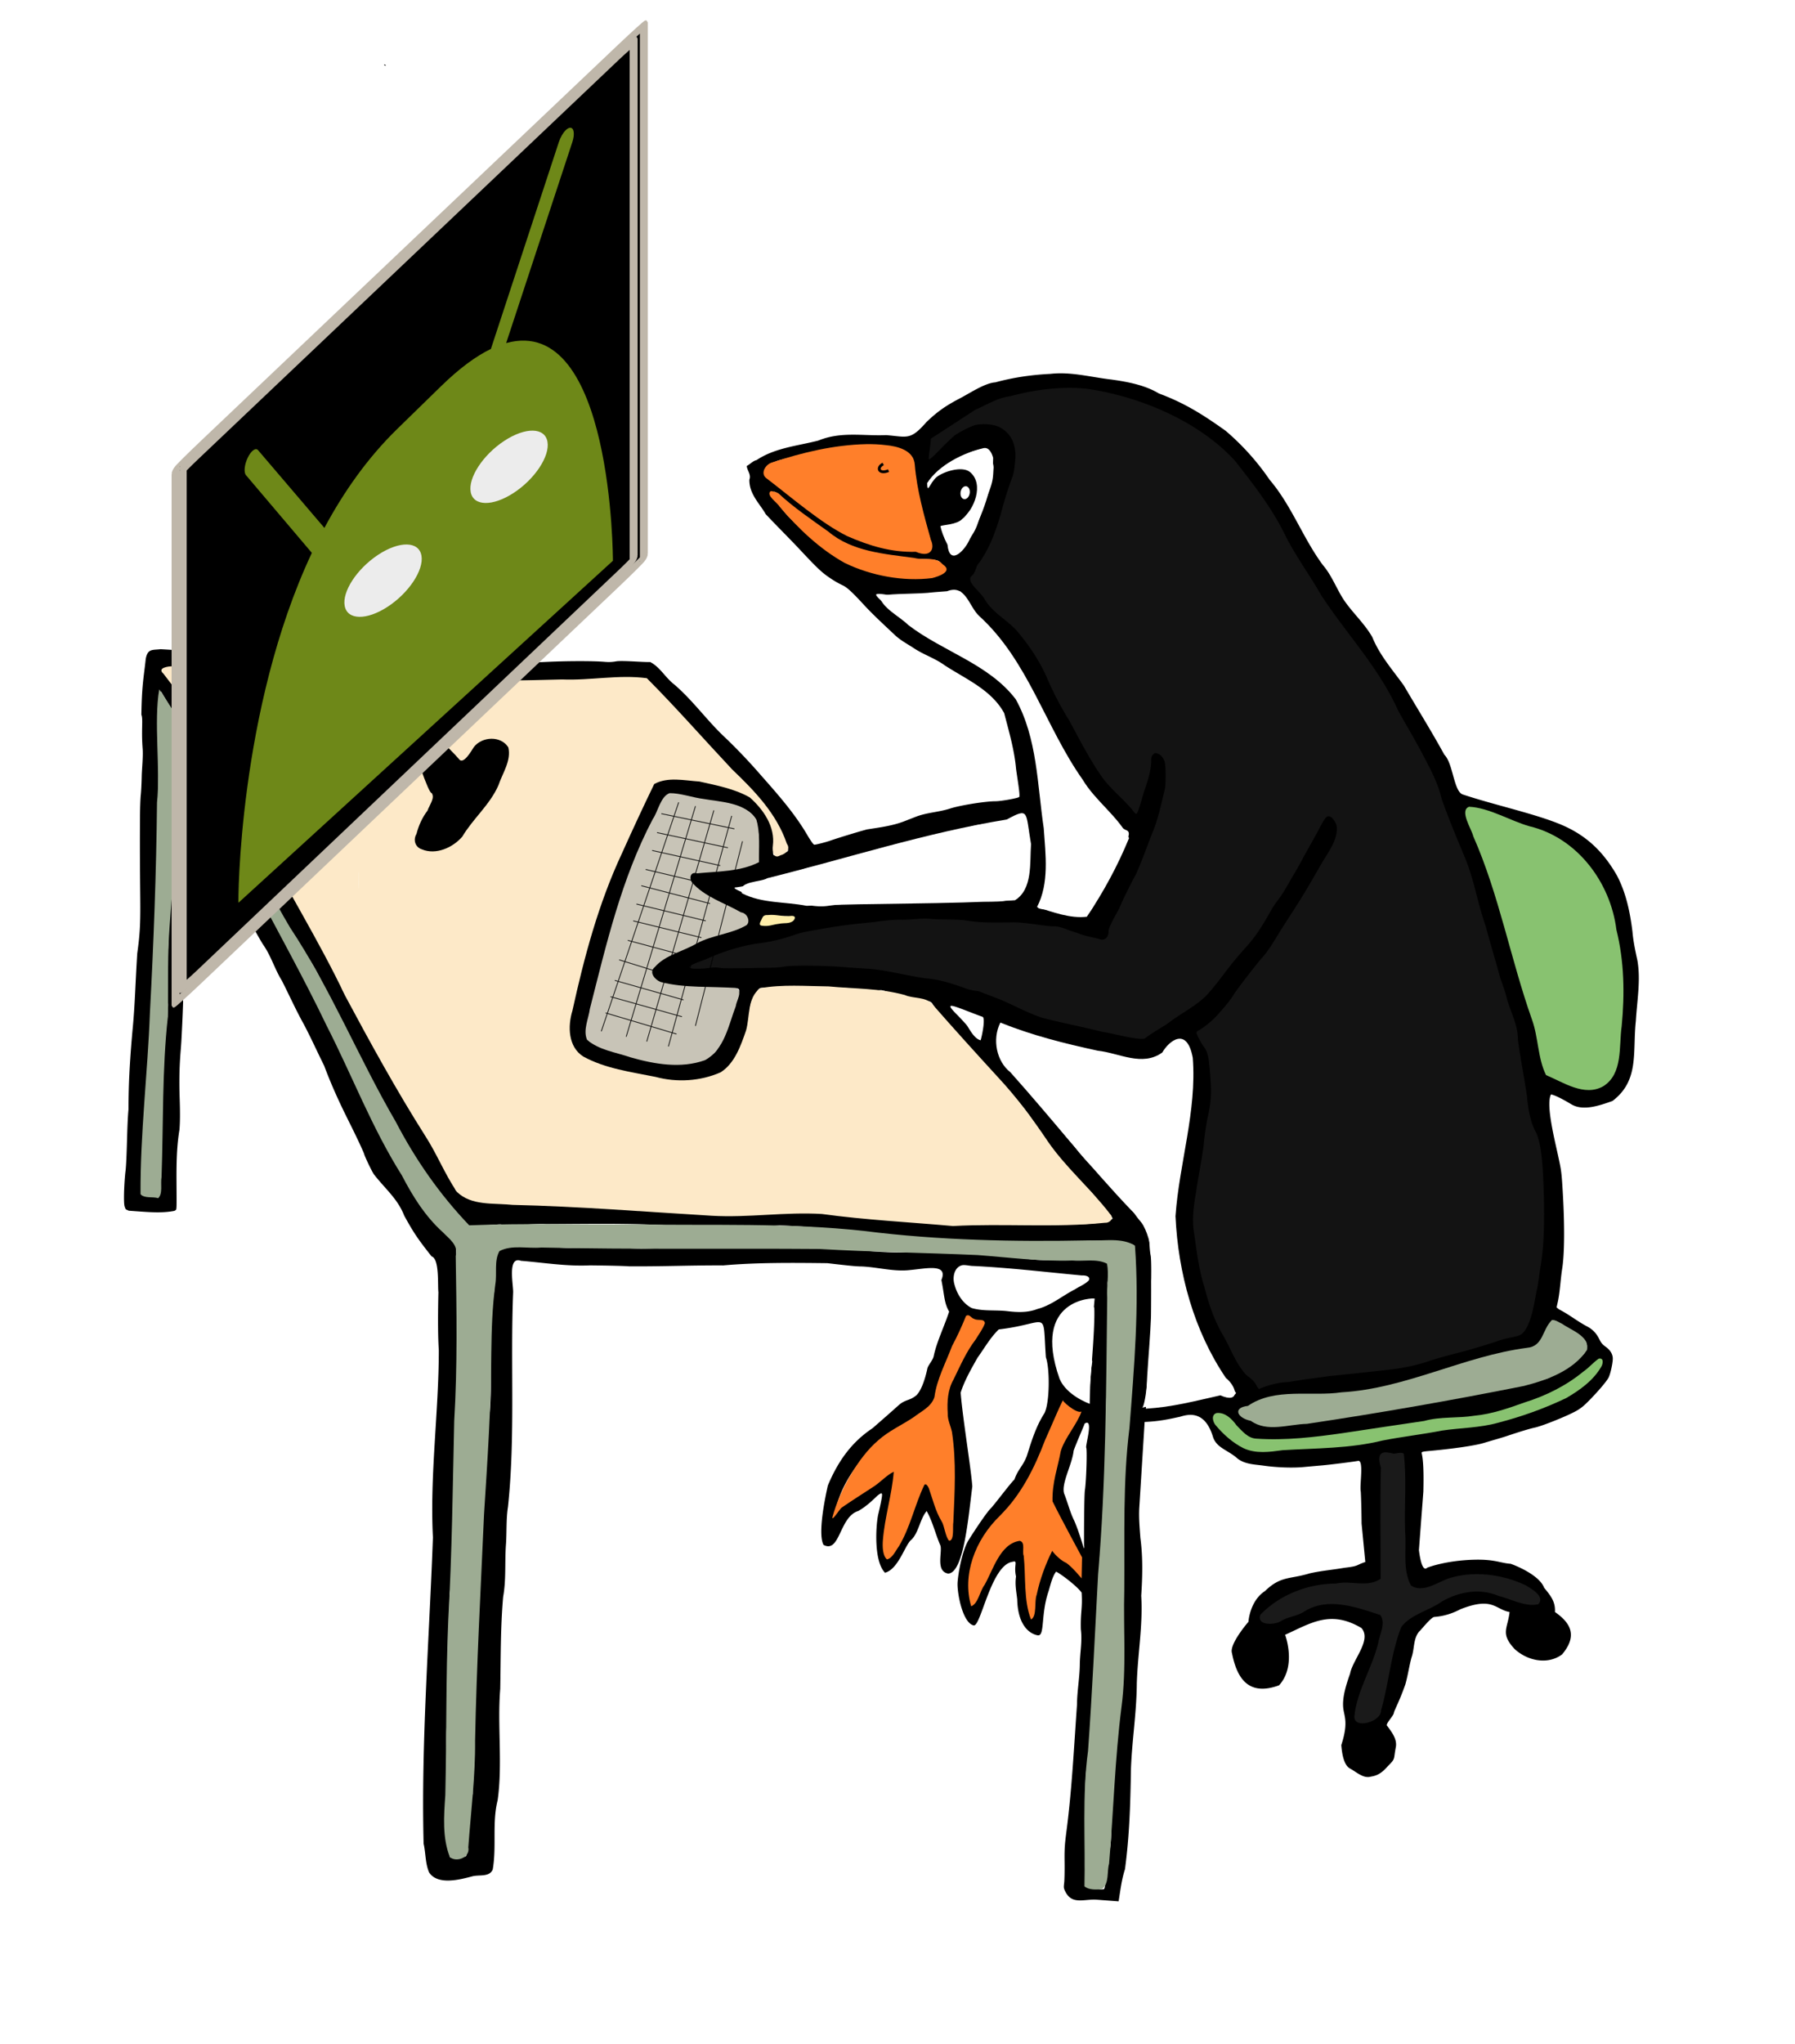 <?xml version="1.0" encoding="UTF-8"?>
<svg viewBox="0 0 2563 2918" xmlns="http://www.w3.org/2000/svg">
<defs>
<filter id="a">
<feGaussianBlur stdDeviation="4.685"/>
</filter>
<filter id="b" x="-.519" y="-.618" width="2.038" height="2.235">
<feGaussianBlur stdDeviation="2.88"/>
</filter>
</defs>
<path d="M548.865 92.082c-.472-.07-.632.132-.369.557.336.543 1.033.988 1.55.988 1.44 0 1.124-.718-.609-1.383a2.8 2.8 0 0 0-.572-.162zM870.83 258.805c-12.272 3.252-27.679 27.967-34.682 36.953-30.3 33.885-56.915 56.03-86.814 90.275-11.713 13.447-23.333 26.974-35 40.461-19.065 22.321-37.114 45.503-55.977 67.99-11.972 14.797-23.899 29.631-36.039 44.287-8.229 9.587-13.011 15.984-31.021 41.5-16.748 22.444-34.695 44.28-55.74 62.842-6.105 5.365-10.541 12.063-15.41 18.502-8.565 72.12 13.052 145.57.208 218.658-.336 45.016-1.035 58.784-3.55 60.338-17.588-2.183-27.089-.824-44.743-2.965-9.565-1.685-42.324-4.116-74.273-4.583-7.425-.11-23.537-.551-30.137-.983-25.34-.628-47.474.93-77.818-.795-20.964-1.866-39.076-3.409-60.592-4.584-11.717 1.41-18.447-1.032-21.152 13.904-2.638 25.458-5.573 35.698-6.211 79.723 2.665 6.145-.344 21.034 1.766 48.334.874 11.314-1.065 28.936-1.272 39.111-.207 10.175-.814 22.325-1.35 27-.535 4.675-1.035 18.175-1.113 30-.888 135.472 3.357 144.408-3.922 196.012-2.49 38.35-3.161 70.33-6.2 103.77-3.836 41.05-6.293 77.623-6.308 118.86-2.263 24.131-1.922 62.444-4.039 86.556-1.691 11.268-3.483 44.74-1.591 52.013 2.028 5.626 1.08 3.709 5.953 6.256 25.772 1.775 46.433 4.046 65.576.131 1.823-2.014 2.77 1.816 2.748-12.447.164-34.163-1.56-69.358 4.102-103.2.919-11.115 1-24.465.308-44.818-1.498-44.113 1.525-65.634 2.383-81.043.613-11.015 1.813-33.8 2.523-56.306-.235-11.853.757-23.88.864-35.729.326-.528.594-22.018.597-47.754.006-57.224 1.437-119.852 3.455-151.289.83-12.925 1.91-32.275 2.399-43 .927-20.324 2.081-26.54 4.443-23.924 8.382 16.197 14.926 33.395 22.633 49.905 9.518 22.15 18.179 44.294 27.855 66.52 8.181 20.636 18.784 39.918 28.145 59.904 0 1.43 20.425 38.31 24.228 43.746 10.947 15.69 16.27 34.583 26.372 50.85 10.424 20.435 19.763 41.464 30.927 61.491 10.474 19.66 19.556 40.08 29.504 60.008 9.604 25.831 20.799 50.516 33.063 75.155 8.23 16.625 16.59 33.248 23.898 50.261.01 2.175 10.819 24.96 14.01 29.531 15.758 20.398 34.202 35.15 43.35 59.133 12.48 22.452 17.645 31.088 39.074 58.067 11.404 3.468 8.458 40.994 9.699 51.08-.846 37.085-.648 64.677.598 82.773-.027 88.03-12.987 178.614-8.41 267.32-5.235 144.94-16.968 292.85-13.29 437.18 3.126 13.564 2.252 27.895 7.778 40.887 12.276 19.145 45.181 10.113 62.267 5.568 9.48-2.336 24.129 1.44 28.637-9.683 5.714-32.405-1.103-66.49 7.006-98.772 7.264-51.24-.535-107.19 3.717-159 .816-43.558.32-88.335 4.172-131.5 4.383-24.243 2.224-48.897 3.91-73.38 1.415-18.354.106-36.898 2.994-55.12 10.695-101.78 3.209-204.42 7.375-306.5-.07-12.636-8.002-51.44 11.119-44.56 32.889 2.673 65.016 8.112 98.5 6.533 26.4.26 51.406.865 55.568 1.348 44.725.395 90.096-1.558 134.93-1.307 48.17-4.272 100.158-3.74 148.5-3.176 31.505 3.68 41.76 4.662 48.637 4.662 23.497.912 46.656 8.026 70.363 5.024 22.593-2.031 53.712-9.6 43.842 14.359 4.302 21.143 3.83 32.942 11.064 45.078-7.127 21.652-17.936 43.553-22.06 63.639-1.186 5.775-7.623 12.364-8.961 17.314-2.288 10.78-7.488 30.573-15.906 38.658-10.088 8.084-14.802 5.315-24.713 13.608-12.063 10.88-25.513 22.606-37.78 33.281-27.293 18.204-47.743 43.378-63.722 81.647-4.471 19.478-14.545 69.502-6.196 84.873 23.67 12.52 22.432-40.256 49.59-48.373 11.262-6.677 17.517-12.504 27.121-21.703 6.12-4.938 7.459-4.683 6.637 1.26-.727 5.257-2.428 13.392-5.49 26.25-3.54 18.443-5.75 66.636 9.937 82.28 19.401-5.11 28.661-40.337 37.717-47.187 10.386-9.983 12.373-30.193 21.768-40.803 8.579 15.26 12.407 32.546 19.32 48.52 3.867 8.235-7.55 37.405 11.348 40.693 22.43-.92 28.887-81.307 34.476-124.4-1.824-25.51-14.127-100.078-16.64-133.9 5.712-17.757 14.919-33.491 23.964-49.633 9.866-13.71 18.196-28.724 30.424-40.57 73.56-8.677 62.216-31.166 67.309 39.937 5.613 15.033 5.745 64.046-2.078 79.648-12.268 19.242-18.225 39.21-25.137 61-5.475 14.584-12.452 18.573-17.74 33.711-5.823 5.24-29.158 36.762-34.123 41.512-4.22 4.037-18.197 24.092-31.207 44.777-9.838 15.64-15.86 52.779-15.881 63.047-.034 15.418 7.665 55.39 23.037 58.861 10.392 2.293 24.742-86.85 55.762-90.841 7.993-2.344 1.082 5.068 4.715 20.984-1.697 11.453.368 20.878 1.72 32.602.713 35.033 15.91 48.85 29.026 51.37 10.739 2.065 4.367-28.39 15.193-61.242 2.29-6.422 5.399-22.414 11.332-29.632 6.79 3.307 29.872 20.628 36.412 29.982 1.425 23.359-1.762 26.711-1.129 52.367 2.281 17.04-1.38 33.773-1.469 50.799-.326 18.977-3.882 37.694-4.01 56.701-4.34 61.2-7.382 123.331-15.472 184-2.152 16.942-2.499 23.287-2.27 41.5.15 11.825-.116 24.875-.587 29-.838 7.326-.78 7.65 2.5 13.904 9.657 17.152 26.373 8.96 43.357 10.012v-.016l31.865 2.424c2.554-15.473 4.255-30.928 9.11-45.852 6.562-48.987 7.734-94.33 8.545-143.8 1.559-40.508 8.091-80.57 8.336-121.19 1.18-41.512 8.901-83.116 6.308-125.379 1.843-27.56 2.488-55.187-1.201-82.617-1.037-14.82-2.47-29.6-1.463-44.5l7.545-120.99c20.319-.894 32.969-3.599 50.373-7.397 10.719-3.184 34.99-10.549 47.022 28.045 4.837 16.66 21.898 19.332 35.56 31.875 10.898 8.066 23.98 8.023 37 9.856 18.705 2.67 41.26 3.46 57 1.996 7.7-.717 19.58-1.782 26.4-2.367 11.783-1.012 47.186-5.465 51.735-6.508 8.206-.415 1.528 35.376 3.535 43.99.527 9.35 1.042 29.825 1.147 45.5l5.318 54.9c-13.93 4.511-8.174 5.807-29.545 8.235-19.358 3.31-32.555 4.12-49.775 7.97-29.027 8.828-41.144 3.305-63.997 25.33-21.797 14.27-23.562 43.844-23.562 43.844s-27.665 31.83-23.525 44.621c7.067 35.985 23.48 62.041 67.267 46.05 25.414-28.065 8.615-72.116 8.615-72.116 37.24-16.846 64.909-35.854 109.06-9.637 14.86 17.171-12.364 44.613-16.292 65.077-6.226 17.648-11.076 34.105-9.82 48.318 1.111 12.58 7.994 20.685-2.696 53.635 1.12 14.95 4.35 29.38 12.637 33.6 8.555 4.575 18.935 14.566 29.332 11.48 10.203-1.53 16.152-5.642 24.385-14.858 11.233-11.346 8.034-8.767 11.322-26.42 2.708-12.084-5.934-22.61-12.123-31.156-3.516-2.074 8.791-13.8 9.465-18.426.563-3.868 7.896-16.333 16.46-40.947 3.596-12.599 5.31-25.668 8.794-38.299 4.396-12.274 2.197-26.903 11.094-37.28.976-.044 16.598-20.352 21.494-20.573 13.19-1.01 25.412-4.765 37.097-10.94 46.407-18.366 49.728.2 70.338 3.946-2.838 24.017-13.483 30.48 7.135 52.746 18.031 16.653 46.976 23.233 67.852 7.716 21.004-25.199 14.365-43.433-10.225-60.51.73-14.082-5.128-22.212-15.396-34.525-5.76-15.455-31.67-28.455-47.778-34.306-15.65-1.125-22.3-6.589-52.488-5.809-26.691.69-51.238 5.639-66.635 11.332-7.075 6.852-10.577-14.292-11.95-25.02l6.339-83.478c.668-26.827-.016-43.977-2.143-53.738-.73-3.348-1.079-3.233 14.133-4.674 33.559-3.179 62.348-7.477 74.324-11.096a1735.486 1735.486 0 0 1 18.176-5.369c4.675-1.345 10.75-3.198 13.5-4.117 20.812-6.959 33.332-10.74 41.473-12.53 11.073-2.431 46.025-16.509 58.832-23.693 6.674-3.743 10.87-7.177 19.275-15.783 12.343-12.638 22.987-25.134 26.56-31.184 2.644-4.476 6.36-20.691 6.36-27.755 0-6.264-3.557-12.138-10.271-16.955-4.671-3.351-6.37-5.418-9.237-11.239-3.95-8.022-9.695-13.915-17.332-17.785-13.767-7.256-26.076-17.32-40.04-24.338l-3.38-2.824 2.111-9.459c2.865-14.532 3.444-29.33 5.622-43.96 3.642-21.722 4.004-62.17 1.008-112.5-1.506-25.292-2.046-29.725-5.575-45.827-4.2-20.949-19.275-77.343-11.115-92.201 8.22 1.483 26.61 12.611 29.492 14.386 16.952 9.664 40.186 1.341 58.26-5.035 38.722-29.308 28.528-69.654 33.383-114.28 1.632-28.398 7.206-58.303 2.172-86.546-2.984-13.559-5.848-27.132-7.04-41-3.418-27.797-9.129-55.564-22.39-80.5-20.399-35.419-45.23-57.897-80.492-72.566-36.58-15.216-93.9-27.533-139.532-42.672-12.862-4.681-13.627-44.371-26.12-56.66-18.355-33.507-38.624-65.91-57.895-98.877-16.115-22.333-34.553-43.177-45.024-69.076-11.169-19.536-28.137-34.577-40.697-53.15-10.543-16.178-17.13-34.85-29.879-49.69-28.592-38.556-44.575-84.923-76.031-121.73-17.625-25.885-39.183-49.877-63-70.065-32.117-22.814-57.502-39.097-95.17-53.166-20.205-12.15-45.357-16.748-68.316-19.918-28.722-3.309-57.094-11.322-86.27-8.031-27.046 1.356-52.813 5.017-78.865 12.105-15.69.98-38.81 17.09-52.783 23.979-19.184 10.202-30.276 18.139-45.383 32.484-23.255 26.614-27.082 21.405-57.713 18.87-32.562 1.498-64.281-5.625-97 7.835-29.797 7.607-61.941 10.326-88.072 27.832-5.189 1.076-9.402 6.03-14.04 8.428.652 6.57 6.558 12.127 3.788 19.52-.258 16.21 8.881 27.987 18.074 40.947 2.612 3.872 4.75 7.285 4.75 7.584 0 .298 9.136 9.876 20.3 21.283 11.166 11.406 23.429 24.08 27.25 28.166 29.053 31.05 33.828 35.44 49.45 45.459 3.575 2.293 9.408 5.506 12.963 7.14 6.698 3.081 14.003 9.822 32.537 30.024 13.308 14.092 27.51 27.137 41.6 40.4 8.326 8.163 18.518 13.32 28.185 19.713 14.062 9.281 29.95 14.207 43.56 24.152 30.514 19.91 66.954 35.043 85.176 68.422 6.776 26.193 14.51 52.224 16.92 79.397 1.682 12.892 6.21 38.504 4.47 40.246-1.753 1.751-26.123 6.123-33.854 6.101-14.418-.04-51.392 5.922-65.053 10.493-16.248 5.221-33.576 5.56-49.549 12.002-5.2 2.019-12.651 4.918-16.559 6.441-16.37 6.164-33.82 8.401-51.03 11.08-2.018.001-41.53 11.927-53.366 16.108-6.54 2.31-20.548 5.894-23.039 5.894-1.188 0-4.243-4.103-9.361-12.564-17.956-31.084-41.839-58.2-65.641-85.12-17.822-20.615-36.237-39.977-56.05-58.714-23.803-23.031-43.473-50.406-68.596-71.97-13.334-10.222-20.285-24.832-34.647-32.355-11.708.23-40.574-2.493-48.943-.97-5.517 1.003-10.314 1.191-16.5.646-15.067-1.327-52.623-1.3-81.762.06-27.276 1.274-33.459 1.069-33.459-1.103 8.225-21.503 40.481-45.365 48-69.25 0-2.459 13.733-22.91 28.314-42.162 7.517-9.925 18.886-27.986 24.739-39.305 3.276-6.018 8.768-10.788 9.379-17.814 2.304-21.077 5.199-42.116 5.066-63.379.647-31.118 1.135-37.833 3.64-50 3.845-18.667 4.93-42.893 3.58-80-1.665-45.795-1.27-79.24 1.278-108 6.042-18.367.732-26.928 4.473-58.416 1.025-46.174.166-51.7.406-64.305.163-8.525-2.484-21.5-3.143-26.16-.314-20.029 2.043-51.747-2.736-66.086zm-23.277 58.925c6.385 6.68 4.778 45.414 5.21 56.14-2.297 20.582-4.25 41.653-1.898 62.19 3.554 31.02-4.423 76.725-4.082 107.03 6.162 15.163-3.633 33.236-1.842 48.93-1.56 22.697-.503 48.378-3.234 71.07 2.478 15.445-3.18 30.785-3.81 63.642.115 17.627-1.475 34.093-9.573 50.87 5.31 6.94-19.227 29.9-22.922 37.683-7.642 9.153-22.686 31.608-30.449 45.447-8.398 14.972-25.996 39.631-36.039 50.5-8.92 10.288-15.529 21.995-22.394 33.682-1.692 2.575-5.552 8.843-8.577 13.928-8.367 13.5-15.894 27.585-25.185 40.424-9.465 10.915-17.735 22.74-27.315 33.558-4.95 5.658-78.393 37.402-80.043 39.695-15.413 21.464 31.77 22.8 21.053 46.126-6.936 16.18-142.763-466.781-93.23-183.324-36.643-218.659 31.836-28.771 22.786-14.874l8.743 93.983c-2.124 3.267-70.534-204.363-74.328-208.835-.01-1.002 43.282 150.15 44.11 143.55 2.474-19.72 39.397 159.059 39.458 121.086.138-86.106.84-104.936 4.67-125.5 1.294-6.946 1.67-19.57 2.059-69 .666-84.723.275-162.508-.883-175.5-.54-6.05-1.225-14.15-1.524-18l40.325-44.604c12.653-13.23 16.98-18.587 31.838-39.397 20.304-28.432 42.61-55.162 64.966-82.001 20.78-25.333 41.921-50.365 62.705-75.674 27.701-35.452 43.978-62.256 74.543-95.059 8.245-11.063 24.242-27.766 24.862-27.766zm-15.21 37.84c-12.462 15.066-36.776 38.682-44.437 48.66-7.482 14.28-15.165 25.5-17.46 25.5-15.606 22.67-32.8 44.795-47.714 60-15.294 20.658-29.779 41.933-48.324 59.967-19.25 21.521-37.74 43.757-56.015 66.104-4.146 5.474-13.776 16.397-21.4 24.275-10.896 11.488-19.613 30.192-34.55 43.047l-.886 49.512c.09 31.474-3.057 63.095 1.47 94.373.53 4.827.876 26.202.768 47.5-.108 21.298-.006 47.497.226 58.222.664 30.661.438 49.743-.878 73.848-1.258 23.04-4.471 57.102-6.26 66.383-1.42 7.368-3.674 31.625-4.485 48.27v.01c-.235 5.295-1.758 12.082 1.504 16.75 7.2 7.565 5.968-8.878 17.082-14.71 20.224-25.468-14.72-25.062 4.416-50.762 20.3-27.944 76.391-68.692 98.598-93.964 30.498-48.578 59.368-99.656 95.564-144.5 10.903-14.604 17.308-28.044 28.596-44.354 14.476-16.704 20.385-23.544 23.996-42.875 1.31-5.514 2.498-33.863 2.612-62.316 3.236-48.646 7.722-88.101 9.718-145.81-.27-40.518-6.173-68.116.912-103.11-1.326-22.286 1.106-56.127-3.052-80.015zm-18.28 68.32c-5.398 52.55-1.722 115.283-4.034 167.84-.74 16.835 1.93 34.719.352 51.497-.651 11.065-7.126 73.42-9.588 108.08-22.302 46.174-42.793 57.062-82.676 118.98-14.4 20.116-26.53 41.475-40.672 61.815-19.97 36.89-43.55 70.245-68.41 104.128h.002c-10.205 13.067-33.502 55.713-24.49 19.086 2.847-45.123 7.414-85.303 5.086-126.398-1.807-38.322 3.235-78.991-.192-117.191-1.3-7.34-1.555-12.798-1.113-24 .17-36.151 2.928-58.383 3.276-99.577 30.327-31.912 52.281-54.971 76.933-88.98 10.36-12.895 30.53-37.455 39.791-47.356 17.212-18.712 23.033-31.903 42.934-52.83a1444.248 1444.248 0 0 1 26.853-35.086c7.604-8.99 12.465-7.007 20.25-19.421 3.707-5.913 14.979-20.586 15.698-20.586zm715.927 129.797a242.3 242.3 0 0 1 20.367 1.092c75.59 10.32 162.157 46.457 213.67 103.76 26.545 33.877 53.292 68.244 71.938 107.24 14.872 29.142 34.326 55.351 50.469 83.748 36.324 55.7 82.04 102.815 109.75 164.461 12.214 22.206 25.428 43.721 36.978 66.293 10.22 19.276 20.279 38.455 25.273 59.92 9.7 27.696 21.18 54.85 32.368 81.985 13.872 31.852 18.705 66.592 30.459 99.595 6.592 24.58 13.99 48.95 20.66 73.5 6.615 18.885 8.003 23.179 9.371 29 5.299 19.934 16.137 38.278 16.041 59.602 3.577 27.136 9.055 53.831 12.928 80.898 1.619 16.98 4.5 36.15 12.56 51 10.5 20.24 10.71 70.912 11.668 93.5.761 47.041-.45 72.15-4.709 97.653-1.893 11.647-2.962 23.397-5.465 34.931-3.09 13.973-6.29 41.068-16.431 56.588-8.16 12.489-15.743 7.217-41.05 16.43-8.232 2.997-44.325 13.702-53.731 15.937-13.078 3.231-26.121 6.877-38.979 10.786-20.091 7.22-41.107 11.397-62.29 13.757-27.99 3.119-55.995 6.127-84 8.967-19.308 2.814-38.723 5.015-57.876 8.457-13.922.369-27.678 4.044-40.574 9.113-1.663 1.54-2.337.997-5.408-4.369-3.322-5.802-5.968-8.51-14.143-14.48-15.291-16.307-21.69-36.319-32.514-55.27-13.203-22.162-21.297-45.574-27.54-70.5-8.518-26.643-11.43-54.439-15.538-82-2.154-18.05.481-35.712 3.553-53.5 3.31-22.812 8.029-45.406 11.041-68.236 0-4.936 3.512-29.416 5.49-38.264 5.217-23.326 5.817-35.434 3.26-65.71-1.903-22.527-3.28-28.035-8.924-35.71-4.313-5.865-10.858-18.836-10.27-20.351.263-.676 2.22-2.227 4.348-3.446 7.861-4.499 18.508-13.296 25.453-21.033 11.405-12.705 19.17-22.363 22.446-27.918 4.522-7.669 35.5-47.84 42.67-55.332 9.59-11.148 16.788-24.053 24.53-36.5 11.963-19.249 24.816-37.954 36.323-57.5 9.02-14.64 17.17-29.785 26.063-44.5 8.483-13.856 21.134-31.83 18.154-49.017-1.662-5.522-5.862-11.273-9.146-12.522-4.917-1.869-6.873.35-16.245 18.45-7.15 13.63-15.085 26.785-22.343 40.351-3.162 6.194-9.754 17.894-14.649 26-6.632 11.077-12.459 22.674-20.328 32.953-3.828 5.068-7.944 10.976-9.146 13.129-10.243 18.239-20.719 36.519-34.653 52.258-12.666 14.252-18.998 21.67-24.55 28.763-11.676 14.832-22.52 30.356-35.489 44.08-14.334 13.993-31.946 22.988-48.152 34.542-12.27 9.679-26.59 16.214-38.799 25.964-8.381 3.524-48.704-7.885-61.045-9.347-28.586-7.287-57.533-12.693-86.004-20.104-19.425-6.559-39.447-17.23-58.303-25.5l-32.4-12.433c-6.234-.547-12.515-1.839-17.291-3.555-26.199-9.415-40.61-13.151-56-14.522-28.556-3.63-56.316-11.984-85-14.007-10.175-.536-23.45-1.408-29.5-1.938-30.509-2.674-77.89-3.232-89-1.047-3.85.757-12.85 1.483-20 1.614-59.623 1.087-67.486 1.101-72.893.13-4.379-.786-8.302-.727-15.267.229-12.678 1.763-46.553 3.095-13.84-8.863 3.3-1.038 10.693-3.996 16.43-6.575 21.088-9.478 51.633-18.094 71-20.029 16.747-2.26 33.36-6.36 49.26-12.076 12.91-4.458 26.446-5.942 39.81-8.477 11.934-2.274 23.96-3.935 36-5.54 12.972-1.718 26.012-2.697 39-4.258 18.065-2.507 28.428-3.32 38.606-3.028 14.003.12 27.835-2.787 41.82-1.086 15.358 1.124 30.748.292 46.074 1.67 20.353 3.292 32.057 3.801 71 3.094 18.954.287 37.091 4.437 55.668 5.734 9.419-.66 16.983 3.472 25.832 6.407 5.775 1.788 12.075 3.94 14 4.78 8.675 3.126 17.687 4.332 26.463 6.827 7.433 3.106 13.537-1.617 13.537-10.477 0-4.278 2.862-10.78 11.697-26.572 2.77-4.95 5.593-10.72 6.272-12.822 1.16-3.59 17.115-35.623 21.008-42.178 9.508-20.929 16.783-42.743 25.486-64 7.13-18.628 11.08-38.182 15.846-57.5 1.7-6.422 1.531-34.391-.239-39.5-1.896-5.475-4.777-9.134-8.63-10.963-4.322-2.05-5.108-1.96-7.985.916-2.04 2.04-2.459 3.433-2.459 8.25-.01 8.992-2.656 22.062-7.101 34.994-2.232 6.492-4.727 14.278-5.543 17.303-2.825 10.463-6.455 21.417-7.524 22.705-1.693 2.04-2.41 1.615-6.22-3.69-14.456-17.564-33.156-31.383-45.907-50.413-17.042-24.97-30.614-51.583-44.91-78.102-12.649-20.087-23.39-41.308-32.791-63.096-10.233-22.875-24.657-44.11-40.666-63.277-14.753-17.305-36.614-27.15-47.9-47.723-1.686-2.377-5.286-6.756-8-9.732-4.088-4.666-17.24-16.258-9.664-22.51 6.075-5.167 5.335-14.167 11.308-19.672 15.412-22.755 22.034-42.392 29.955-67.992 4.344-17.23 9.645-34.28 15.713-50.976 2.799-6.78 3.883-12.936 5.256-29.858.74-19-5.716-35.247-23.504-44.1-9.216-4.365-27.508-5.174-36.834-1.628-7.155 2.72-20.882 9.858-25.666 13.345-3.025 2.205-12.323 11.031-20.66 19.614-11.401 11.736-15.449 15.324-16.328 14.476-.891-.859-.785-3.733.445-12.093.888-6.032 1.71-13.626 1.828-16.874l63.584-41.353c16.248-6.967 31.403-16.92 49.393-19.139 28.357-7.635 58.338-12.367 87.892-12.004zm-123.652 86.047c5.639 7.45 12.964 20.308 12.31 28.807-1.065 13.838.448 18.944-13.158 49.045-2.81 9.9-6.611 21.277-9.898 31.02-4.32 12.261-10.969 20.23-19.198 30.374-3.16 3.658-13.197 12.06-13.8 12.06-1.922 0-8.761-13.904-12.145-26.02-3.682-9.305-3.743-9.65-1.9-10.999 10.356-5.223 17.243-1.047 27.22-13.707 17.06-21.645 21.48-25.285 21.635-32.15 28.269-44.125-19.718-59.694-44.855-44.605 4.793-3.027 9.65-5.556 14.883-8.215 5.775-5.636 13.743-7.374 15.703-8.535 4.888-2.898 16.775-5.299 23.203-7.075zm-166.93 2.495c4.664.022 9.303.416 13.895 1.45 5.935 1.292 11.647 1.963 14.017 1.645 4.945-.663 15.532 1.46 19.176 3.848 1.493.978 4.146 2.495 5.895 3.369l3.18 1.59 1.17 15c2.248 28.864 7.158 54.22 13.69 70.715 3.188 8.174 5.778 16.448 8.255 24.861v.002c1.912 6.045 3.019 6.664 4.398 12.77-14.135-2.828-27.597-.049-41.82-2.63-13.152 1.152-50.09-10.075-69.61-17.947-25.72-12.745-38.878-30.549-75.336-51.54-11.689-11.659-13.975-14.203-22.74-20.598-4.2-3.312-9.183-6.53-11.072-7.155-8.896-7.003 12.665-13.914 18.064-14.943 14.684-2.989 29.158-7.004 44-9.168 14.804-2.538 28.757-9.047 44-8.851 10.206-.712 20.577-2.467 30.836-2.418zm111.205 22.58c-4.468 3.126-8.046 7.327-10.08 12.62-.709-.77-12.514 7.92-12.04 7.446 8-9.37 15.037-15.364 22.12-20.066zm-245.097 37.078c5.064.204 23.166 20.348 29.544 25.978 4.759 4.2 18.409 14.392 23.696 18.229 24.675 17.905 36.084 27.044 49.861 32.68 40.56 16.592 59.737 14.033 81.871 18.257 15.987 2.573 29.105-.771 47.399 2.864 6.6 2.012 7.667 8.184 9.062 9.959.566.719 1.203 1.163 1.817 1.427-.372.075-.78.165-1.24.28v.002c-9.677 2.412-25.403 11.896-39.135 9.994-5.225-.724-50.096-3.406-55.32-4.069-15.607-2.81-31.141-8.567-45.801-14.228-8.485-5.44-33.134-20.542-39.385-28.498-26.952-24.167-45.75-35.35-62.172-65.156-2.126-5.64-1.885-7.787-.197-7.72zm264.529 142.365c.654-.012 1.113.015 1.312.092 5.18 5.782 7.618 13.921 12.112 20.238 8.246 15.667 20.218 28.524 34.396 39.154 4.462 3.38 10.332 9.338 15.227 15.453 27.283 34.767 41.788 76.583 64.049 114.39 8.781 14.384 8.693 14.218 14.511 27.653 8.152 18 17.516 35.341 28.963 51.5 15.21 21.412 34.068 39.253 51.324 58.915 4.273 6.09 10.108 10.777 17.25 13.857 8.238 4.636-5.48 20.556-6.658 26.91-4.974 9.883-8.657 20.363-14.545 29.818-3.859 7.15-10.643 20.2-15.074 29-11.363 22.564-14.929 28.74-19.603 33.942v.01c-12.604 10.185-37.249-7.611-52.28-6.442-10.41 0-19.09-1.575-19.09-3.462 0-.713 1.571-3.905 3.49-7.092 4.49-7.454 10.363-22.664 10.985-28.446.266-2.475.974-9 1.574-14.5 1.308-35.567-1.713-71.872-9.48-106.6-5.917-24.585-5.75-50.11-10.666-74.903-2.7-19.39-13.48-54.323-19.535-63.307-4.691-6.958-26.241-27.919-36.367-35.371-5.225-3.846-12.875-8.931-17-11.301-9.453-5.577-18.226-12.294-28.231-16.904-16.663-8.896-32.228-19.768-49.828-26.864-15.393-10.34-31.875-18.664-44.54-32.584-19.723-15.413-31.401-25.972-31.401-28.39 0-1.779 6.868-1.646 17.138.33 6.211 1.195 11.06 1.44 18.862.953 5.776-.36 21.993-1 36.04-1.42 14.049-.42 26.124-1.125 26.835-1.564 1.512-.935 15.654-2.975 20.232-3.061zM254.89 951.406c15.598.073 31.068 4.509 47.498 2.28 29.229 1.42 58.98 1.265 88.545 4.056 40.848 1.373 86.087 3.259 125.879 11.498 1.963 36.014.826 54.913 1.09 129.12.077 16.58-12.464-137.304-14.516-125.132-1.187 7.044-1.518-119.577-1.528-86.703 17.497-267.319 14.29 93.381 28.546 80.41 19.723-25.964-131.64-15.826-115.007-41.744 14.143-27.612 214.458 170.885 197.46 225.936-3.372 5.249-4.89 7.927-5.477 9.191-.685.383-2.145 1.546-5.149 4.422-5.57 16.592-15.97 34.71-10.066 41.606 8.946 9.213 21.834 14.95 34.094 9.656 7.448-3.472 25.778-7.569 33.336-17.506 6.33-8.323 8.942-18.66 29.029-40.332 15.849-17.099 22.262-28.259 29.184-47.877 1.662-4.71 3.831-10.913 5.765-14.727 4.643-9.154 6.332-11.269 6.281-23.273-.025-5.763-7.737-13.863-14.345-17.156-6.458-3.218-11.483-4.21-21.438-1.363-8.849 2.53-18.5 5.315-23.1 19.95l-15.865 9.055c1.546-5.554-16.569-31.148-8.623-40.934 10.755-18.345 53.345-25.04 65.764-40.433 5.075-6.29 19.182-28.669 21.316-29.601.825-.36 19.245-.006 39.045-.159 26.682.71 50.778-.108 77.545-.582 24.666-4.347 52.087-4.709 72.739-1.564l37.1 37.37c6.8 7.33 26.777 30.857 44.396 48.505 19.758 19.966 35.035 42.292 56.187 60.412 32.938 30.5 48.122 52.385 61.774 89.373 3.819 10.348 5.362 9.408-5.213 13.264-11.056 4.03-15.375 5.078-12.33-5.863 2.607-15.88 1.064-29.966-7.383-43.729-8.772-15.952-21.155-32.778-38.695-39.094-24.953-5.75-42.867-14.945-52.098-14.955-4.013 0-11.347-.653-16.297-1.447-26.237-4.209-41.583-4.036-49.12.553-1.714 1.044-3.801 1.898-4.638 1.898-3.076 0-5.912 3.522-6.842 8.496-14.808 35.835-34.337 69.5-48.879 105.461-15.898 35.892-29.594 73.2-40.056 111.04-8.526 34.17-16.943 68.34-26.363 102.259-4.195 18.057-4.639 28.165-1.727 39.238 6.495 20.624 18.459 30.288 38.625 36.946 29.455 8.546 56.542 16.798 87.758 19.529 22.155 6.04 32.906 7.477 40.709 5.447 13.628-2.71 27.673-3.451 41.033-7.644 6.02-1.692 16.588-8.523 21.137-13.66 6.29-7.106 19.873-33.339 24.396-47.118 3.57-10.874 3.785-12.262 3.965-25.5.206-15.119 1.64-20.672 7.336-28.41 2.562-3.772 3.463-9.418 7.81-11.389 4.38-1.327 61.401-2.066 94.932-1.23 28.797.718 44.373 2.121 51.127 4.605 12.8 4.22 15.152.082 26.563-.546 7.129 1.2 13.715 4.235 20.845 5.441 12.174 2.423 23.87 7.271 36.272 8.803 5.836 1.609 13.291-.304 16.556 5.863 4.753 7.677 11.315 15.82 20.036 24.863 4.773 4.95 10.182 11.25 12.021 14 12.582 17.743 30.914 31.8 44.246 49.076 7.091 7.193 13.654 14.24 14.586 15.66 24.264 27.34 46.212 48.387 63.094 81.688 9.759 11.917 23.726 30.12 36.851 48.027 12.15 15.371 31.692 26.875 42.653 44.434 11.047 11.044 23.587 26.367 23.347 28.514-26.229 18.013-188.236-.497-224.525 9.584-64.53-9.341-132.478-6.837-194.969-19.131-57.13-1.66-119.387 9.99-178.09 2.096-54.4-2.15-103.696-8.813-157.84-9.985-28.56-.296-43.673-4.668-71.849-2.2-31.062-2.558-90.14 1.96-110.611-20.87-2.966-6.03-5.006-12.475-8.534-18.201-19.185-32.841-34.107-68.318-58.015-98.266-33.37-55.06-61.54-114.05-94.711-168.55-9.03-24.577-22.159-47.541-34.219-70.688-17.013-26.501-31.104-54.833-46.185-82.44-7.938-15.488-16.646-30.478-26.104-45.08-11.285-20.58-19.9-42.455-30.736-63.273-9.292-21.84-18.214-39.683-24.323-48.647-2.879-4.225-7.31-12.002-9.85-17.281-7.317-14.88-16.389-28.85-25.148-42.902-.018-.368-3.155-5.17-6.97-10.67-19.378-27.934-26.666-38.782-32.994-49.112-1.926-3.142-6.434-8.902-10.02-12.8-3.586-3.899-7.6-8.84-8.92-10.979-2.307-3.742-2.328-3.943-.556-5.238 7.245-2.806 14.362-3.674 21.453-3.64zm-25.053 35.469c11.533 19.607 19.788 32.614 30.96 52.355 11.1 20.866 26.119 39.526 36.013 61.065 28.705 37.447 37.51 90.583 65.392 129.24 18.352 40.186 29.671 56.418 50.074 96.002 15.778 24.83 28.67 38.756 45.018 71.365 24.79 50.013 49.38 95.472 73.57 146.02 15.102 31.109 36.675 61.86 51.703 92.871 11.15 23.01 50.205 77.373 86.647 114.81 21.31 2.34 16.484-1.57 45.22-2.945 17.468 3.393 47.494-1.488 65.192-.308 73.18-.239 145.066-2.255 218.17 5.328 38.344-.498 76.806.95 115-3.42 52.81 1.609 103.662 8.735 158.82 13.408 78.59 10.374 144.299 10.058 221.18 10.154 31.09 2.687 99.217-8.506 126.182 4.477 2.472 23.47 3.152 109.72 1.086 137.5-2.354 35.028-4.33 70.027-7.256 105-.017 6.875-.709 17.9-1.536 24.5-3.579 28.564-6.48 55.256-6.48 59.617 0 2.59-1.635 12.83-2.5 22.883-1.852 21.51 2.127 43.956 1.607 65-.126 5.135 1.271 75.62-.21 90-.932 9.04-.907 16.633.115 35.5 1.415 26.136 1.389 48.994-.08 68.5-4.527 65.46-15.392 129.522-16.424 195-.441 43.574-.89 51.775-3.549 64.701-2.644 13.978-2.865 28.298-5.475 42.299-.332 2.941-.569 5.998-1.716 8.75-8.431 2.436-17.845-4.967-26.971-3.25l-.424-17.5c-.786-36.942 2.123-73.648 1.05-110.5-1.358-22.147.493-44.02 5.985-65.5 1.46-11.013 3.004-39.125 3.131-57 .904-69.78 10.079-137.307 10.418-206.95.043-8.323 1.178-19.414 5.139-50.195 1.928-16.208.775-32.265 1.748-48.494 1.364-9.547 2.04-36.573 2.488-99.363.304-42.606.52-47.964 2.11-52 1.607-4.082 1.814-10.073 2.216-64.5.31-41.926.077-64.487-.771-74.893l-1.215-14.89 3.445-27.715c-13.965-10.76-26.472-3.347-41.27-6.186-18.305-1.474-29.74-1.435-37.033.13-10.28 2.204-28.657 1.174-60.816-3.413-18.537-2.644-41.01-4.528-60-5.027-21.059-.754-42.045-4.19-63.105-2.48-36.348 2.506-72.268.716-108.391-3.952-34.729-2.893-68.945-4.208-103.701-2.28-44.132-2.643-87.856 3.142-131.979.35-27.589-1.087-52.223 2.671-79.172.79-28.734-3.682-57.786-.784-86.642-.327-26.962.03-83.756-10.8-104.18 4.692-5.72 20.013 1.267 50.286-5.789 71.2-7.495 53.79 1.729 109-4.023 163-4.632 40.308-5.108 80.649-7.916 121-4.127 29.053-2.813 58.777-4.479 88-3.193 110.26-12.895 220.901-11.53 331.581-2.667 8.773-7.303 47.832-6.517 54.914.87 7.838-1.234 32.094-2.931 33.791-6.968 3.177-15.492 3.689-22.87 1.652l-7.925-43.443c.03-6.875.764-19.025 1.633-27 2.59-26.094 3.835-51.837 1.486-78-.686-24.317-.566-33.44.59-45 1.607-16.07 2.579-60.048 2.916-132 .122-26.125.522-49.3.89-51.5 10.669-76.65 2.192-153.246 7.737-230.5.023-33.25.356-41.84 2.455-63 2.579-26 3.126-48.24 1.404-57.113-.874-4.505-1.343-71.154-.687-97.887.087-3.575-1.7-27.975-1.956-50.25-20.559-19.83-41.022-38.23-54.55-59.82-21.093-42.074-50.656-82.52-69.39-126.432-17.235-32.953-29.385-68.737-46.82-101.629-20.93-43.173-44.267-82.984-64.497-129.76-11.407-16.529-15.06-25.327-18.149-30.796-10.12-17.92-12.748-18.722-17.812-31.012-25.935-54.23-57.325-106.847-78.649-162.81-10.09-25.308-34.921-63.868-49.47-87-2.185 34.828-3.235 57.706-3.141 108.42l.002.02c.383 50.811-1.746 96.22-6.97 146.099-.657 24.935-.062 51.012-4.577 78.478l2.97 54.68c-.579 28.508-6.358 48.669-7.802 70.002-.316 24.474-1.545 69.726-1.787 105.281-.715 32.645 1.68 68.536-3.559 98.766-6.053-.586-15.973 0-24.408-1.988-.545-4.844-1.817-19.99.145-28.342.402-25.91-1.334-50.61 11.634-182.68.318-29.963.75-54.863 2.71-86.637 3.157-34.685 3.132-61.735 6.183-105.91l3.262-139.68c-.978-48.697-.143-67.865 2.361-115.689.52-42.872-1.697-18.432 1.043-60.225zm734.527 150.65c8.164-.108 21.803 1.329 34.438 3.746 16.807 2.316 33.681 3.65 50.135 8.053 13.713 4.212 31.562 12.322 32.109 28.477.851 9.227 3.892 18.123 1.937 21.855-.821 11.14-.696 21.068-1.443 30.908-1.059 1.714-18.305 7.112-29.604 9.266-13.111 2.247-26.614 3.03-39.787 3.934-6.58-1.003-12.71 1.111-19.298.644-18.57-1.76-6.887 23.498 4.976 27.053 10.04 4.937 18.724 12.27 28.902 16.967 12.458 5.555 36.745 17.63 37.346 18.566.948 1.476-.174 8.921-1.717 11.395-.99 1.588-3.393 2.6-9.132 3.85-4.284.931-10.94 2.82-14.79 4.196-16.185 5.789-22.403 8.22-29.5 11.538-19.134 8.946-31.728 15.179-34.21 16.93-10.874 6.752-24.76 8.089-34.153 17.507-14.318 12.148-14.847 15.18-4.656 26.662 7.994 7.85 19.351 5.751 29.52 8.41 10.73 2.195 21.736 1.294 32.5 3.204 4.56 1.03 7.409.977 16.656-.313 9.529-1.214 18.516-.158 28.07.14 13.408-.336 14.352.393 11.465 8.852-8.106 25.907-13.588 52.63-28.537 75.998-2.844 5.576-7.192 9.847-15.084 14.819-5.42 3.413-9.232 4.44-28.07 7.558-41.646 6.516-87.938-11.57-126-23.94-6.432-1.937-14.425-6.157-16.387-8.652-1.146-1.457-2.054-4.87-2.461-9.251-.864-9.297 2.179-24.233 10.322-50.665 5.639-20.713 10.152-41.72 15.547-62.5 3.281-13.55 4.673-17.816 16.977-52 10.629-31.457 20.317-63.04 34.035-93.3 1.822-5.39 5.893-14.166 9.045-19.5 10.697-18.786 19.9-38.391 28.632-57.96.747-.619 4.13-1.573 7.518-2.118 1.221-.197 2.815-.304 4.7-.329zm1130.383 25.5c34.652.52 98.329 20.145 129.879 35.489 10.489 9.269 21.743 17.607 32.762 26.228 6.619 4.878 14.078 14.625 21.45 28.033 9.059 17.032 18.506 33.666 22.015 52.955 1.155 15.19 7.113 44.91 10.316 57.545 7.752 32.467 2.681 66.636.94 99.5-.489 21.133 1.465 81.323-29.073 87.764-12.907 6.124-25.611 3.414-34.248-1.979-12.638-7.387-26.394-8.712-39.705-14.697-1.936-8.672-6.343-18.258-7.85-31.71-2.385-19.599-5.37-39.692-13.517-57.792-9.096-19.746-12.311-41.748-19.863-62.086-5.205-19.167-11.394-38.089-15.5-57.539-4.58-18.115-11.249-35.44-16.924-53.148-4.248-18.11-8.432-36.316-16.596-53.01-7.359-18.389-19.381-36.225-24.086-55.553zm-634.717 2.725a21.63 21.63 0 0 1 1.936.061c1.03.855 6.931 11.057 7.492 30.701 1.216 42.61.974 48.231-2.518 58.719-1.866 5.607-5.069 12.172-8.496 17.41-3.025 4.625-5.502 8.715-5.502 9.09 0 1.262-5.066 3.002-8.797 3.02-2.036.01-7.35.664-11.81 1.453-9.763 1.727-39.429.617-56.393-2.11-16.83-2.505-33.562-.378-50.5-1.474-14.845-.672-29.387 1.04-44.215 1.216-18.929-.12-37.38 4.044-56.285 4.88-11.863.773-22.03 1.79-40.814 4.08-30.421 5.405-64.92-13.607-96.684-10.51-2.75-.757-6.97-1.69-9.379-2.075-6.52-1.039-29.12-10.715-29.12-12.466 0-.557.316-1.012.704-1.012 3.514 0 23.002-3.684 31.795-6.01 6.05-1.6 14.357-3.397 18.46-3.992 4.747-.69 10.742-2.57 16.5-5.176 7.98-3.613 20.114-7.774 36.04-12.36 2.75-.791 6.957-1.44 9.348-1.45 6.592-.018 39.706-8.483 52.652-13.46 9.812-3.77 34.512-10.34 41.5-11.039 15.734-1.912 31.968-4.442 46.776-10.113 30.758-12.065 31.43-12.269 47.724-14.435 19.715-3.155 38.441-11.274 58.5-12.746 8.722-.269 17.28-2.681 26-3.092 10.03-1.076 15.675-7.005 25.088-7.108zm-343.527 142.078c2.54 0 4.818.08 6.152.031 1.499-.053 3.172.236 4.733.635-3.636 1.08-11.326 5.037-17.686 5.742-3.153.35-8.204 1.503-11.225 2.564-11.309 3.975-15.886 4.924-9.76-.62 1.383-1.252-1.529-5.453 2.852-5.28 3.248.128 6.503-.135 7.233-.586.73-.45 5.22-1.383 9.98-2.072 2.38-.345 5.181-.417 7.72-.414zm242.156 127.969c1.671.034 4.633.854 8.897 2.351 10.693 3.756 30.488 11.81 35.4 13.252 3.94 1.671.192 23.46-2.752 33.565-9.654-2.223-17.02-18.103-19.77-21.443-2.75-3.341-9.162-10.262-14.25-15.38-8.64-8.69-11.204-12.42-7.527-12.345zm81.193 29.898c.814.045 2.062.494 3.942 1.54 20.833 10.156 33.53 15.171 55.418 22.755 3.014 1.613 17.43 4.735 22.115 4.79 4.793.055 10.316 1.272 34 7.49 20.833 5.468 34.543 8.12 50 9.671 11.891 1.348 22.478 9.356 34.23 6.424 4.926-1.712 10.648-1.685 14.014-6.181 1.517-1.933 6.358-5.677 10.758-8.319 17.911-10.754 23.504-14.28 24.047-15.158 1.172-1.896 2.377-.749 5.97 5.678 3.167 5.66 3.89 8.185 5.079 17.75 2.811 22.61 1.05 54.947-3.668 67.338-1.926 5.056-7.933 39.38-7.922 45.26-1.445 23.728-10.55 46.77-12.055 70.55-3.289 21.476-7.5 42.727-2.596 64.5 4.061 24.901 6.148 50.215 13.674 74.445 7.733 25.231 11.86 51.989 27.276 74.147 4.655 7.197 7.535 13.11 12.85 26.367 7.02 15.695 16.126 30.931 28.462 42.998 5.16 5.012 9.383 9.94 9.383 10.951-6.062 9.847-23.234-6.222-32.637-.129h-.012c-27.386 13.582-51.049 8.095-101.09 20.874 1.911-1.983 6.716-15.11 11.768-92.66.534-3.03.928-21.705.877-41.5-.052-19.797-.014-45.668.086-57.493.106-12.579-.265-23.367-.895-26-.592-2.475-1.348-9.9-1.68-16.5-.793-15.81-2.246-20.147-9.327-27.826-3.131-3.396-7.447-8.649-9.59-11.674-8.256-11.652-19.439-25.012-31.479-37.61-19.31-20.36-39.95-39.64-57.035-61.896-41.129-47.437-87.056-111.354-105.369-134.66-3.078-18.49 9.819-21.419 5.168-32.074 10.11 7.405 1.843-4.096 6.238-3.852zm-62.918 342.6c1.532.046 3.025.63 4.336 2.008 24.47-.971 49.322 3.133 73.739 4.82 71.778 5.816 45.355 5.47 100.289 9.688-17.563 11.672-43.037 23.478-60.024 35.978-49.19 15.49-12.928 7.542-104.63 5.184-16.787-8.832-30.473-31.24-24.704-50.31 1.453-2.787 6.396-7.508 10.99-7.37zm185.46 57.215c1.833 31.202-8.063 132.039-8.063 132.039-6.135 6.818-42.939-30.53-49.041-68.983-2.276-32.472 1.79-30.36 7.86-35.972 18.761-13.242 34.923-8.664 49.243-27.084zm-179.825 13.133c-.37 8.132 20.97 11.108 22.584 7.078-5.588 10.125-16.887 31.452-25.494 39.191-11.13 27.473-31.03 50.16-30.492 80.97-.356 12.77 1.799 14.394 2.938 27.071 12.852 13.64 7.68 152.184 4.148 153.342-6.988-15.536-12.218-18.331-18.68-35.955-4.954-13.901-6.445-34.933-16.941-35.387-11.482 3.24-23.877 81.326-51.742 106.16-10.605-10.059-5.706-29.211-3.672-41.527 3.154-19.097 18.036-75.64 13.412-83.416-8.33.93-27.063 20.305-33.59 24.432-16.125 8.33-33.262 21.262-51.75 33.96 11.771-52.77 59.774-103.948 103-121.68 8.953-7.608 20.44-13.852 29.508-21.316 6.174-4.674 11.305-11.578 12.348-18.365 1.999-27.018 16.964-47.082 24.548-72.49 8.891-11.85 13.851-28.495 19.88-42.064zm833.897 5.726c8.82 1.727 16.454 10.327 24.672 13.756 12.083 8.127 30.864 13.261 22.73 30.824-2.56 5.72-16.315 17.648-27.934 24.227-5.447 3.084-10.235 5.607-10.64 5.607-6.775 3.395-12.601 8.968-20.315 10.219-20.904 5.467-41.705 11.932-63.148 14.883-21.927 2.9-43.644 7.095-65.5 10.447-27.2 5.181-54.109 11.848-81.5 15.906-12.572 2.14-25.08 5.241-37.84 5.707-14.25.716-28.398 3.516-42.117 7.385-29.684 6.321-62.622 9.586-93.043 12.244-14.794.034-19.285-.691-28-4.525-5.717-2.515-17-12.19-17-14.578 0-1.315 2.68-3.07 9.75-6.383 16.312-8.759 35.027-9.296 53.25-10.98 28.028-1.284 55.315-10.074 83.5-10.676 20.282-1.677 41.132-3.098 60.469-8.73 15.482.997 30.041-8.108 45.531-9.214 23.196-7.872 45.94-15.787 70.281-19.673 18.438-5.733 49.214-17.432 67.969-14.66 41.831.802 34.27-27.469 43.31-42.155 2.29-5 4.8-9.334 5.575-9.63zm67.79 56.987c2.645 2.644 1.826 5.21-4.87 15.26-11.505 16.54-28.066 26.635-44.834 37.31-46.93 20.107-97.489 40.17-148.721 41.943-15.627.806-34.308 3.608-52.764 7.918-5.293 2.695-12.76.56-18.736 2.477-12.94 2.801-26.403 2.792-39.176 6.607-9.257 2.724-18.174 4.264-27.306 5.39-14.514 5.186-50.327 3.583-67.518 6.737-14.85.481-31.12.821-36.158.754-18.141-.144-36.721 8.382-57.34 2.088-17.89-3-27.76-15.382-41.223-26.11-27.89-27.568 3.228-30.435 18.96-3.144 12.623 12.208 18.826 16.76 24.261 17.8 72.45 6.613 158.208-13.613 228.451-22.603 17.757-.182 33.582-9.181 51.498-7.023 12.872-.014 24.266-.487 26.549-1.102 9.996-2.284 20.368-2.788 30.406-4.875 20.062-3.175 38.215-12.058 57.594-17.781 39.89-13.281 70.437-32.109 100.93-61.647zm-760.7 67.18c2.158 2.262 11.63 8.314 9.023 11.478-15.83 27.766-19.604 62.575-36.1 98.195-1.177 14.529-1.287 20.436 4.914 33.355 17.911 18.576 39.184 73.942 41.899 73.932l.139 18.582s-38.392-35.382-47.229-35.707c-10.57 10.273-22.78 96.07-21.385 99.877-9.461-9.991-11.425-60.644-10.273-80.32 1.062-3.062-1.252-22.614-5.752-31.238-7.888-.675-22.847 6.231-33.54 20.884-10.598 14.043-25.26 53.878-36.679 69.512-4.63 6.34-5.296-51.528 10.588-79.043 22.811-39.514 34.241-51.446 56.734-70.906 6.499-14.105 24.65-35.78 37.934-72.354 4.458-13.57 15.678-45 29.727-56.248zm28.236 22.343c8.038-.577-1.84 31.651-.861 35.52 1.559 1.878.143 48.19-1.862 60.884-1.095 6.934-1.36 66.865-1.168 78.48 1.578 15.595-4.594-13.91-14.355-35.685-5.508-11.178-8.308-22.822-13.39-36.281-6.575-13.47 10.633-42.341 12.839-62.92 3.477-10.176 14.748-35.404 15.695-38.697 1.247-.83 2.269-1.241 3.1-1.301zm450.012 46.023c.297-.01.492.015.554.078-1.045 45.313 1.767 94.416-.515 139.67-2.664 25.482 7.848 48.576 9.552 51.799 27.013 6.02 28.822 1.991 66.25-15.96 9.356-1.996 13.9-2.274 41.735-2.546 23.32.563 87.774 19.116 75.287 39.469-53.326-6.555-72.696-33.427-112.12-17.502-22.038 5.983-32.753 16.6-52.216 26.935-11.403 2.984-19.287 9.84-29.748 14.69-3.816 4.001-8.618 17.318-10.188 28.25-2.062 13.301-6.666 26.06-8.12 39.5-.799 5.744-6.574 31.343-8.913 39.5h-.01c-2.595 9.608-4.039 27.806-11.902 33.805-7.031-.6-14.086-.887-21.129-1.305l8.014-40.5c4.522-12.946 11.05-29.95 14.972-39 3.788-8.738 6.673-17.818 10.963-34.5 1.996-8.364 7.73-26.743 3.3-33.174-13.01-13.026-27.609-7.429-45.587-15.965-23.97-5.846-37.875-9.903-62.324 1.909-7.627 5.065-21.26 14.406-36.334 15.521-5.802 4.436-23.172 15.194-34.156.78 17.258-19.952 57.262-40.59 81.715-43.204 34.574 1.736 35.752-5.105 59.863-2.37 17.006 3.408 22.738-.357 33.453-7.28.827-14.414.555-20.177.863-28.037 1.401-50.588-4.35-90.706-.529-143.13l-.211-2.95 9-1.172c4.95-.645 11.153-1.738 13.787-2.428 1.975-.518 3.797-.851 4.69-.879zm191.605 231.83c2.03-.02 3.912.405 5.318 1.325 7.972 5.215 18.339 16.434 11.375 24.324-12.884 14.019-32.14.466-30.125-14.805-.086-6.716 7.342-10.782 13.434-10.844zm-391.789 32.127c6.54.13 13.649 3.704 14.951 8.364 2.063 15.75 3.895 22.81-14.517 30.513-7.14 0-18.637-5.278-18.637-17.562 0-4.774 7.788-17.32 10.232-19.133 2.14-1.587 4.996-2.24 7.97-2.182zm145.297 136.825c4.939.048 10.326 3.647 14.12 11 2.783 2.784 4.697 11.305-2.519 17.376-3.42 2.878-6.772 6.177-10.546 4.126-3.544-1.926-12.967-3.614-13.145-19.264 1.473-8.785 6.493-13.293 12.09-13.238z"/>
<path d="M1229.2 635.32c-39.067 1.266-76.957 12.369-114.8 21.188-10.822 2.806-31.772 12.108-20.105 25.054 37.33 28.391 73.629 59.387 114.68 82.717 35.559 14.555 74.439 24.029 112.98 19.672 14.203-7.606 1.287-24.826-.7-36.094-10.159-29.965-15.128-61.415-17.469-92.864-9.278-17.96-33.65-17.208-51.092-19.467-7.819-.412-15.67-.458-23.497-.205z" fill="#fff"/>
<path d="M1236.6 634.02c-45.733.997-90.961 11.876-134.15 26.092-9.548 2.656-17.926 16.311-7.377 23.155 34.36 26.195 77.441 63.704 114.82 82.102 31.86 13.926 62.813 23.272 97.88 22.336 19.914 8.661 27.89-3.008 21.243-17.418-9.68-34.994-19.768-70.165-22.814-106.69-1.25-20.749-24.41-26.599-41.46-28.21-9.332-1.117-18.748-1.545-28.142-1.366z" fill="#ff7f2a"/>
<path d="M1100.4 701.09c-7.323 5.879 9.725 16.41 12.773 22.199 26.677 31.178 57.155 60.489 93.304 80.463 37.601 18.172 83.51 26.666 124.45 21.448 9.297-2.309 30.471-9.535 15.368-19.398-11.054-12.178-26.152-5.517-40.846-9.358-42.542-5.779-88.537-8.875-122.53-37.484-23.121-16.489-50.973-35.465-71.452-54.796-1.638-1.11-8.974-3.445-11.065-3.073zm417.4 1297.31c-6.204 12.182-15.082 33.909-25.803 57.764-14.919 39.373-34.041 77.455-63.798 107.01-36.751 35.372-54.517 85.724-41.475 129.76 10.166-4.082 12.135-21.39 19.057-30.532 12.349-21.54 22.12-58.769 50.135-62.908 8.671 1.754 3.165 15.392 5.8 21.366 3.13 28.697-.368 63.932 10.457 90.926 8.857-4.853 4.37-25.936 8.067-35.395 4.581-21.518 12.26-42.837 22.158-62.626 4.966 6.993 14 14.764 20.171 17.248 8.996 6.346 21.78 22.088 21.78 22.088l.65-30.049s-31.27-57.685-42.14-79.978c-.702-27.038 7.436-47.714 11.719-71.341 4.95-18.019 23.89-39.517 29.656-56.866-7.055 4.069-30.25-17.121-26.434-16.461z" fill="#ff7f2a"/>
<path d="M224.18 1145.4c-.987 100-4.786 199.93-10.089 299.79-3.234 86.519-13.918 172.8-13.433 259.42 5.707 6.495 17.376 3.205 25.204 5.738 6.955-6.529 3.081-20.667 4.8-30.323 2.76-76.31.621-152.9 9.066-228.89.715-45.7-.953-91.446 3.05-137.08 6.639-80.54 7.102-161.35 9.616-242.08 1.381-4.649-1.407-26.793 4.615-14.961 40.214 63.382 66.18 134.19 101.75 200.12 35.912 69.19 74.065 136.94 107.82 207.36 36.222 70.896 64.532 145.71 107.21 213.33 15.48 29.776 33.257 58.414 58.373 81.01 9.528 9.95 22.686 18.39 18.536 34.024 1.218 78.447 2.573 156.95-2.151 235.31-2.123 94.67-3.153 189.38-8.496 283.94-3.596 83.475-2.308 167.05-4.228 250.54-2.006 29.374-4.419 60.457 6.489 88.249 9.565 8.186 29.344.428 26.365-13.866 3.674-50.845 10.179-101.49 9.686-152.59 2.107-107.6 8.02-215.07 12.755-322.57 4.903-76.833 10.11-153.66 10.368-230.69.43-32.787 1.402-65.527 5.782-97.951 2.635-15.454-1.993-33.446 5.875-47.335 17.965-9.43 40.092-3.253 59.698-5.089 132.27 2.99 264.57 1.013 396.85 2.062 75.384 4.387 150.93 5.328 226.36 8.696 44.984 3.382 89.8 9.313 135.04 7.787 16.172 1.459 34.798-3.014 49.452 4.44 3.303 15.446-.723 32.566.397 48.563-1.577 131.83-1.815 263.9-13.042 395.34-4.529 83.924-8.282 167.92-14.345 251.75-8.625 63.958-3.644 128.79-5.114 193.13 5.53 5.219 17.15 5.234 25.068 3.894 10.616-8.01 6.777-24.612 10.109-36.133 6.313-74.586 8.245-149.53 17.745-223.86 7.244-55.2 2.459-111.05 3.953-166.56.676-77.242-2.258-154.79 7.4-231.62 6.698-86.497 14.24-173.33 7.855-260.1-18.658-12.125-43.67-6.47-65.161-7.63-107.22 2.2-214.76.014-321.27-13.38-108.78-12.034-218.41-7.526-327.62-9.416-78.836.392-157.76-1.858-236.54 1.328-41.97-43.83-76.877-93.944-104.84-147.73-52.986-90.969-92.736-189.63-150.96-277.33-24.56-41.196-45.565-84.418-68.08-126.43-17.697-39.54-33.793-80.417-58.557-116.46-18.88-30.273-40.054-67.994-60.176-97.06-8.029 45.304 1.86 114.91-3.185 161.33z" fill="#9dac93"/>
<path d="M246.36 951.16c-6.15-.18-22.443 2.171-13.082 10.408 54.786 70.012 97.999 147.88 135.29 228.43 39.942 78.014 86.598 152.23 124.2 231.35 36.31 67.856 73.59 135.7 114.71 200.56 16.495 25.609 27.688 54.153 44.739 79.165 20.495 20.616 53.124 15.937 79.643 18.852 95.008 2.158 189.73 9.881 284.56 15.505 52.433 3.037 104.82-5.689 157.16-2.51 62.062 8.49 124.76 11.643 187.1 17.196 72.202-3.867 144.88 2.686 216.87-4.645 7.413.508 13.586-6.555 7.377-12.568-27.762-36.49-63.04-66.096-88.953-103.84-21.45-31.912-44.312-62.729-70.558-90.896-31.752-34.654-63.13-69.242-93.966-104.5-9.869-11.385-26.69-7.663-39.62-13.368-35.38-9.682-72.41-8.798-108.74-12.246-32.476-.31-65.914-3.184-97.811 2.596-18.445 13.864-14.4 40.54-20.081 60.449-7.467 21.57-16.188 46.96-36.338 59.63-28.781 12.649-62.351 14.765-92.883 6.481-34.874-7.065-71.45-11.746-102.95-28.954-21.9-13.648-22.542-43.305-15.687-65.613 16.872-76.776 37.194-152.79 70.53-224.15 14.943-33.249 30.422-66.672 46.247-99.296 19.106-10.677 43.458-4.976 64.41-3.62 24.434 5.463 50.268 10.328 71.994 22.677 19.572 17.342 36.598 41.84 32.966 69.26-.931 7.139.7 19.463 10.68 13.456 7.438-1.87 15.155-8.535 9.358-16.53-14.427-42.742-46.125-75.599-78.072-106.08-40.533-43.182-80.02-88.24-121.85-130.26-40.26-5.411-80.565 3.457-120.97 1.776-23.337.896-187.594 3.415-210.446 6.148-24.423 35.599 33.557 73.223 62.977 107.302 6.14 9.397 17.892-11.454 21.516-17.076 12.036-15.156 38.426-16.25 49.11.546 4.517 18.92-8.31 36.86-14.138 54.234-12.111 27.673-36.301 47.545-51.57 73.222-13.472 15.676-37.658 26.575-57.65 18.17-9.6-3.037-12.863-13.482-7.786-21.995 3.18-12.218 8.266-23.475 15.778-33.333 2.266-7.485 11.238-17.943 5.874-25.136-9.133 1.106-75.817-230.089-81.623-224.107-26.482 44.627 1.746-156.387-31.283-116.661-6.979.275 10.515 480.635 8.364 476.491-1.157-51.995 2.774-103.84 5.938-155.66.713-46.978 2.846-94.172-.232-141.05-9.566-8.672-25.305-5.89-37.326-8.684-77.726-6.255-155.8-10.295-233.77-11.124z" fill="#fde9c8"/>
<path d="M956.04 1132.2c-13.044 4.742-16.532 26.575-23.907 36.884-44.792 85.045-66.25 178.29-89.889 271.03-1.883 14.214-9.917 30.026-4.098 43.988 16.92 14.96 41.219 17.955 62.014 25.157 34.163 9.811 72.162 16.439 106.49 4.077 27.915-15.203 33.517-50.007 44.02-77.223.7-7.492 10.244-20.712.719-25.644-35.89-2.857-73.038.455-108.13-8.743-7.994-3.032-17.28-13.804-8.47-21.106 15.257-17.632 40.486-22.36 60.252-34.035 21.785-11.795 49.907-13.454 70.961-26.004 5.932-5.252 1.024-17.26-7.923-18.237-23.691-13.616-52.206-22.012-70.422-43.168-3.71-6.312-1.67-15.215 7.554-12.512 29.667-2.946 61.834-2.224 88.527-15.97-.396-19.799 2.032-41.536-3.87-60.996-16.043-24.386-49.396-24.707-75.271-29.234-15.016-1.822-33.406-8.476-48.564-8.265z" fill="#c8c4b7"/>
<path d="M1516.6 550.48c-51.247 2.207-103.6 13.638-145.96 44.076-15.382 11.068-33.834 19.731-45.427 34.952-1.721 8.348-5.817 21.41 2.937 26.844 12.391-1.921 19.336-15.884 29.166-23.019 15.152-14.027 34.751-26.517 56.283-21.994 23.236-1 33.934 26.937 31.42 46.515-5.275 35.676-18.65 69.936-30.519 103.95-7.14 24.007-25.074 42.934-32.526 66.542 8.718 19.861 26.676 34.617 40.806 50.807 31.352 25.397 53.933 59.394 70.968 95.676 23.828 45.811 47.13 92.327 76.277 134.98 15.248 19.685 32.693 38.234 50.911 54.832 12.513-1.168 9.937-22.186 15.745-31.654 6.4-17.311 8.833-35.942 13.388-53.619 13.58 6.092 8.377 24.215 9.29 35.996-4.532 45.566-24.088 88.696-41.803 130.73-13.027 29.909-30.256 58.318-40.778 89.479-29.276-1.723-56.065-16.492-85.609-18.657-41.838-5.812-84.164-3.065-125.99-8.171-79.206-2.587-159.15 4.264-236.2 23.003-45.703 12.124-93.192 18.408-136.2 39.412-19.375 2.649-13.525 20.652 4.235 14.978 50.864 1.522 101.63-1.248 152.32-2.872 73.817-.515 147.83 9.218 218.79 28.304 48.07 10.364 90.191 37.413 137.89 48.932 41.881 11.08 84.496 21.763 127.34 26.932 28.712-18.8 59.002-36.63 85.43-58.898 30.484-32.007 58.437-66.871 84.423-102.73 33.094-48.013 59.677-99.983 90.093-149.52 2.536-7.266 7.511-5.065 9.426.683 5.986 20.929-12.436 38.69-20.56 56.488-36.889 62.115-75.198 123.68-120.69 179.76-15.762 22.449-34.884 42.302-56.049 59.506.226 13.222 13.917 24.423 15.2 38.662 5.942 30.444 4.688 61.75-1.57 92.279-6.304 45.696-16.487 91.063-19.604 137.09 3.877 50.43 14.306 101.04 33.806 147.76 16.758 33.012 32.27 68.833 60.522 93.695 12.652 6.443 27.006-4.3 40.095-4.372 61.716-11.499 125.04-12.447 186.36-25.886 49.566-13.335 99.402-27.165 148.46-42.418 19.738-8.17 21.245-33.288 26.324-51.253 14.824-65.715 14.832-133.79 10.22-200.59-.976-30.383-16.467-57.384-19.71-87.26-7.407-36.206-10.19-73.569-18.34-109.37-22.99-70.2-42.023-141.46-63.408-212.18-16.033-45.449-33.806-90.184-50.877-135.04-28.068-57.66-57.08-115.22-92.838-168.3-47.419-64.334-93.378-129.86-130.98-200.26-23.43-37.824-47.409-76.484-80.053-107.03-61.4-51.25-139.8-84.52-220.28-87.908-4.053.018-8.108-.076-12.158.137z" fill-opacity=".923"/>
<path d="M2097.7 1151.6c-14.553 5.085 3.893 32.513 5.887 42.069 36.905 83.51 53.255 175.37 83.832 261.66 9.262 25.484 8.108 55.024 20.106 79.33 24.658 10.272 54.596 31.116 81.528 16.035 28.627-17.774 22.284-57.128 26.468-85.778 4.434-46.157 3.72-92.629-7.533-137.73-8.414-67.833-56.203-131.57-124.03-147.71-27.178-7.648-58.025-26.647-86.255-27.869zm185.1 787.8c-7.892 5.347-14.119 13.156-22.131 18.543-24.394 20.095-53.178 34.352-83.269 43.804-23.708 8.424-47.126 16.788-72.239 19.129-23.743 3.864-48.238.932-71.617 7.463-38.427 5.831-77.116 11.287-115.6 17.274-41.014 5.889-82.607 10.843-124.02 7.99-12.282-.504-20.387-11.027-28.389-19.055-6.42-9.05-16.465-18.912-28.449-17.486-8.28 2.495-5.301 13.239-.888 17.896 10.906 12.87 24.042 24.647 39.241 32.24 17.641 8.31 37.501 5.42 56.078 2.868 47.68-2.909 96.137-2.265 142.87-13.855 28.024-5.443 56.535-8.67 84.551-14.116 26.701-4.046 53.94-3.797 80.126-11.176 33.464-8.666 66.209-20.377 97.362-35.305 19.268-11.219 38.58-24.965 49.93-44.637 2.48-3.896 4.102-13.222-3.552-11.578z" fill="#88c270"/>
<path d="m2216 1884.4c-14.189 12.99-11.996 37.62-35.868 39.586-90.07 11.812-173.45 58.32-264.69 63.476-42.714 6.458-95.086-7.238-133.6 19.392-21.607 2.236-16.157 17.137 4.208 21.378 23.234 16.746 53.927 4.82 80.08 4.25 103.65-15.454 207.16-33.624 309.79-54.094 33.247-8.491 70.172-21.754 90.124-51.39 3.75-19.97-22.52-28.005-35.37-37.206-4.66-1.976-9.322-6.018-14.667-5.393z" fill="#9dac93"/>
<path d="M1989.7 2075c-12.345-3.014-25.665-5.559-17.978 19.994-1.342 52.86-.348 105.74-.375 158.61-18.834 13.058-42.381 2.067-63.464 6.762-39.881.175-80.421 15.745-108.19 44.435-6.099 16.047 20 14.808 28.689 9.66 9.865-6.817 24.28-7.176 34.678-14.586 33.368-20.426 73.842-5.68 107.8 5.506 8.537 11.67-1.544 28.598-3.318 41.498-8.715 34.402-30.272 67.568-33.703 103.11-1.019 19.099 38.73 7.872 38.12-8.611 11.379-39.118 13.909-81.296 28.943-118.99 14.118-18.464 39.759-23.069 58.44-36.61 24.46-13.932 53.924-19.059 80.273-7.728 18.397 4.436 37.623 16.136 56.799 11.978 10.37-11.132-9.493-21.78-17.775-27.047-33.977-16.09-75.881-21.555-111.96-9.273-15.393 5.863-35.93 20.418-51.968 9.563-12.386-22.909-6.154-51.692-8.427-76.891-1.37-37.027 2.411-75.123-1.91-111.47-4.662-2.393-9.79.026-14.682.097z" fill="#1a1a1a"/>
<path d="m1801.5 2338.1c-17.756 2.322-30.554 31.052-11.109 40.764 22.513 15.916 43.676-28.236 19.802-39.315-2.696-1.216-5.742-1.8-8.694-1.449zm143.5 136.6c-16.351 4.784-17.768 28.618-2.898 36.417 15.486 11.558 32.981-18.904 17.387-29.462-3.558-4.142-8.761-7.772-14.49-6.955zm244.9-168.9c-22.396 3.435-12.551 36.898 6.762 36.417 16.643 2.693 24.585-19.348 11.495-28.979-4.582-4.933-11.42-8.178-18.257-7.438z"/>
<path d="m1334.1 845.34c-26.071 3.16-53.205 1.21-78.687 5.054 4.161 17.823 28.025 28.66 41.666 41.94 49.158 37.705 114.8 55.399 153.27 105.87 30.817 55.648 30.747 122.22 39.933 183.98 2.615 37.414 8.176 78.516-9.606 112.6 21.933 7.11 47.602 16.692 71.173 13.797 23.627-34.977 44.281-73.136 60.244-112.16-15.92-31.513-47.839-52.768-66.255-83.604-53.23-75.332-77.74-169.83-147.54-233.33-15.038-13.822-19.393-46.01-45.986-35.548l-18.22 1.397z" fill="#fff"/>
<path d="M1437.5 1169.8c-115.72 18.85-228.06 55.467-341.88 83.791-9.533 6.087-43.333 3.723-36.121 21.534 28.177 14.593 61.771 11.876 92.211 17.896 99.048-4.183 198.47-1.956 297.4-7.923 25.753-15.603 21.13-53.907 23.087-80.19-8.168-46.23-2.089-52.746-34.699-35.107zm-9.1 289.9c-12.213 23.997-5.253 55.704 14.146 70.759 57.876 64.683 112.67 134.24 173.12 197.51 28.07 24.88 31.397 64.472 28.441 100.65 1.38 69.362-6.705 113.59-7.965 182.25 37.897-2.338 69.849-10.891 106.42-19.087 27.375 12.289 25.059-10.679 7.736-24.926-45.577-67.286-68.09-149.51-71.855-230.8 5.324-75.546 30.607-150.03 24.65-226.09-8.338-45.456-34.181-23.902-43.532-7.545-28.77 20.597-61.415.705-92.062-2.593-48.048-10.432-94.166-21.977-139.1-40.133zm134.6 394c-.512-1.153-90.627-.79-50.162 114.3 10.074 24.397 43.16 35.881 43.16 35.881s.29-43.222 3.607-60.373c-4.182-10.761 3.395-89.812 3.395-89.812zM1404.8 639.61c-29.376 6.755-64.354 24.109-81.009 49.999.285 16.932 3.827-.493 13.573-8.582 8.835-7.332 36.037-16.709 47.764-7.128 20.605 17.463 5.515 53.818-11.202 66.938-7.76 8.18-27.21 8.27-31.182 10.174 1.334 6.486 4.56 15.931 10.144 26.574 2.791 29.702 22.746 10.233 30.327-4.918 19.544-38.183 34.908-75.51 34.835-119.12-2.07-7.69-6.177-15.088-13.251-13.934z" fill="#fff"/>
<path d="M1128.6 1307.5c-11.185 1.29-21.014-2.616-32.188-1.282-5.439-.134-6.904 1.049-9.325 6.832-2.499 4.799-3.736 7.95 1.23 8.435 9.617 1.323 14.78-1.747 24.163-2.8 6.861-1.601 15.295.487 20.577-4.645 4.02-4.853 1.482-7.286-4.457-6.54z" fill="#fea"/>
<path d="m969.06 1145.3-110.51 326.88m134.47-321.48-98.92 329.2m125.2-323.1-95.824 329.98m121.32-322.18-90.415 329.2m105.82-292.9-67.231 263.52m-48.639-302.92 104.32 21.638m-110.5 5.362 101.23 21.638m-108.19 3.862 97.37 21.638m-106.64 5.462 71.868 17.001m-78.048 6.199 98.142 25.502m-105.1 0.698 98.915 23.956m-103.54 0.044 97.37 23.956m-105.1 3.844 71.868 19.319m-84.228 8.481 54.867 17.001m-61.057 12.399 98.142 27.82m-104.32-4.62 102.01 28.593m-108.96-5.393 101.23 30.138" fill="none" filter="url(#a)" opacity=".94" stroke="#000" stroke-width="1.2"/>
<path transform="rotate(-12.422 1304.3 734.46)" d="m1277.6 654.67c-10.957 2.91-9.229 13.501 5.464 10.929" fill="none" filter="url(#b)" stroke="#000" stroke-width="4"/>
<path d="m1384.7 701.13a6.557 9.29 9.78 1 1-0.063-0.565m-9.706 1105.3c-12.039 1.821-15.165 16.691-12.329 26.741 3.398 13.918 11.845 27.793 24.794 34.528 16.195 4.89 33.585 2.537 50.268 4.408 14.581 1.792 29.645 2.47 43.583-3.008 19.825-5.083 35.568-18.862 53.528-27.992 6.587-4.283 14.357-7.185 19.865-12.786 2.868-6.415-5.795-7.346-10.038-7.119-52.292-4.886-104.51-11.178-157-13.61-4.23-0.344-8.374-1.377-12.67-1.162z" fill="#fff"/>
<path d="M1379.3 1878.5c-5.703 14.273-12.456 29.031-19.877 42.827-8.939 24.014-21.681 47.036-25.17 72.778-4.279 14.169-19.071 20.538-29.901 29.026-16.763 11.207-35.511 19.45-50.63 33.097-28.859 24.535-55.269 72.623-65.162 109.56-.948 6.313 9.58-10.108 12.67-13.319 15.522-10.736 31.519-20.792 47.301-31.113 9.266-6.344 18.18-16.063 27.629-20.525-2.756 33.827-12.919 64.395-15.573 98.324-.594 8.127-.45 21.373 5.806 26.809 7.85-1.495 12.596-12.731 17.076-18.681 16.362-27.155 22.593-58.946 36.2-87.293 2.35-3.772 5.682 2.26 6.626 4.61 5.561 15.784 9.394 32.49 18.237 47.097 3.792 5.606 5.634 23.232 10.792 27.697 7.74-.234 4.628-21.225 5.898-26.393 1.89-42.843 4.514-86.204-1.936-128.76-1.813-8.905-6.377-17.102-6.045-26.468-1.083-16.754-.116-34.17 8.456-48.94 9.476-19.49 18.21-39.583 31.448-56.825 4.525-7.575 10.138-14.79 13.134-23.126-.64-7.326-10.597-3.146-15.3-6.215-4.277-.923-6.8-7.693-11.68-4.167z" fill="#ff7f2a"/>
<g transform="matrix(4.07 -3.863 0 4.559 247.77 668.32)" stroke="#bfb7aa" stroke-linecap="round" stroke-miterlimit="1" stroke-width="2.786">
<rect x="3.571" y="6.687" width="157.86" height="155.71" rx="57.5" ry="14.021"/>
<rect x=".714" y=".973" width="164.29" height="167.14" rx="9.107" ry=".357"/>
<rect x="3.214" y="3.116" width="158.21" height="162.5" rx="5.179" ry=".357"/>
</g>
<path d="m807.71 185.9c-3.747 3.668-7.455 9.891-9.783 16.977l-96.978 295.19c-21.101 10.19-44.68 27.365-71.02 53.055l-62.83 61.28c-42.065 41.027-76.183 89.455-103.91 141.17l-94.76-111.02c-3.37-3.947-9.908 0.827-14.657 10.69l-0.06 0.124c-4.742 9.85-5.86 20.95-2.505 24.905l94.088 110.95c-105.38 224.21-105.29 499.85-104.83 499.44l534.7-488.21s-8e-3 -352.92-152.44-310.72l94.445-286.77c3.744-11.366 2.484-20.534-2.82-20.543h-0.144c-1.987-3e-3 -4.251 1.278-6.501 3.481" fill="#6e8818"/>
<path d="m601.78 793.16c3.587 20.632-18.12 53.303-48.32 72.988-30.036 19.579-57.396 19.072-61.274-1.148-3.902-20.34 17.384-53.049 47.712-73.041 30.492-20.102 58.273-19.558 61.882 1.2m179.93-162.52c3.587 20.633-18.121 53.304-48.32 72.988-30.036 19.58-57.396 19.072-61.274-1.148-3.901-20.341 17.383-53.048 47.711-73.04 30.492-20.103 58.275-19.558 61.883 1.2" fill="#ececec"/>
</svg>
